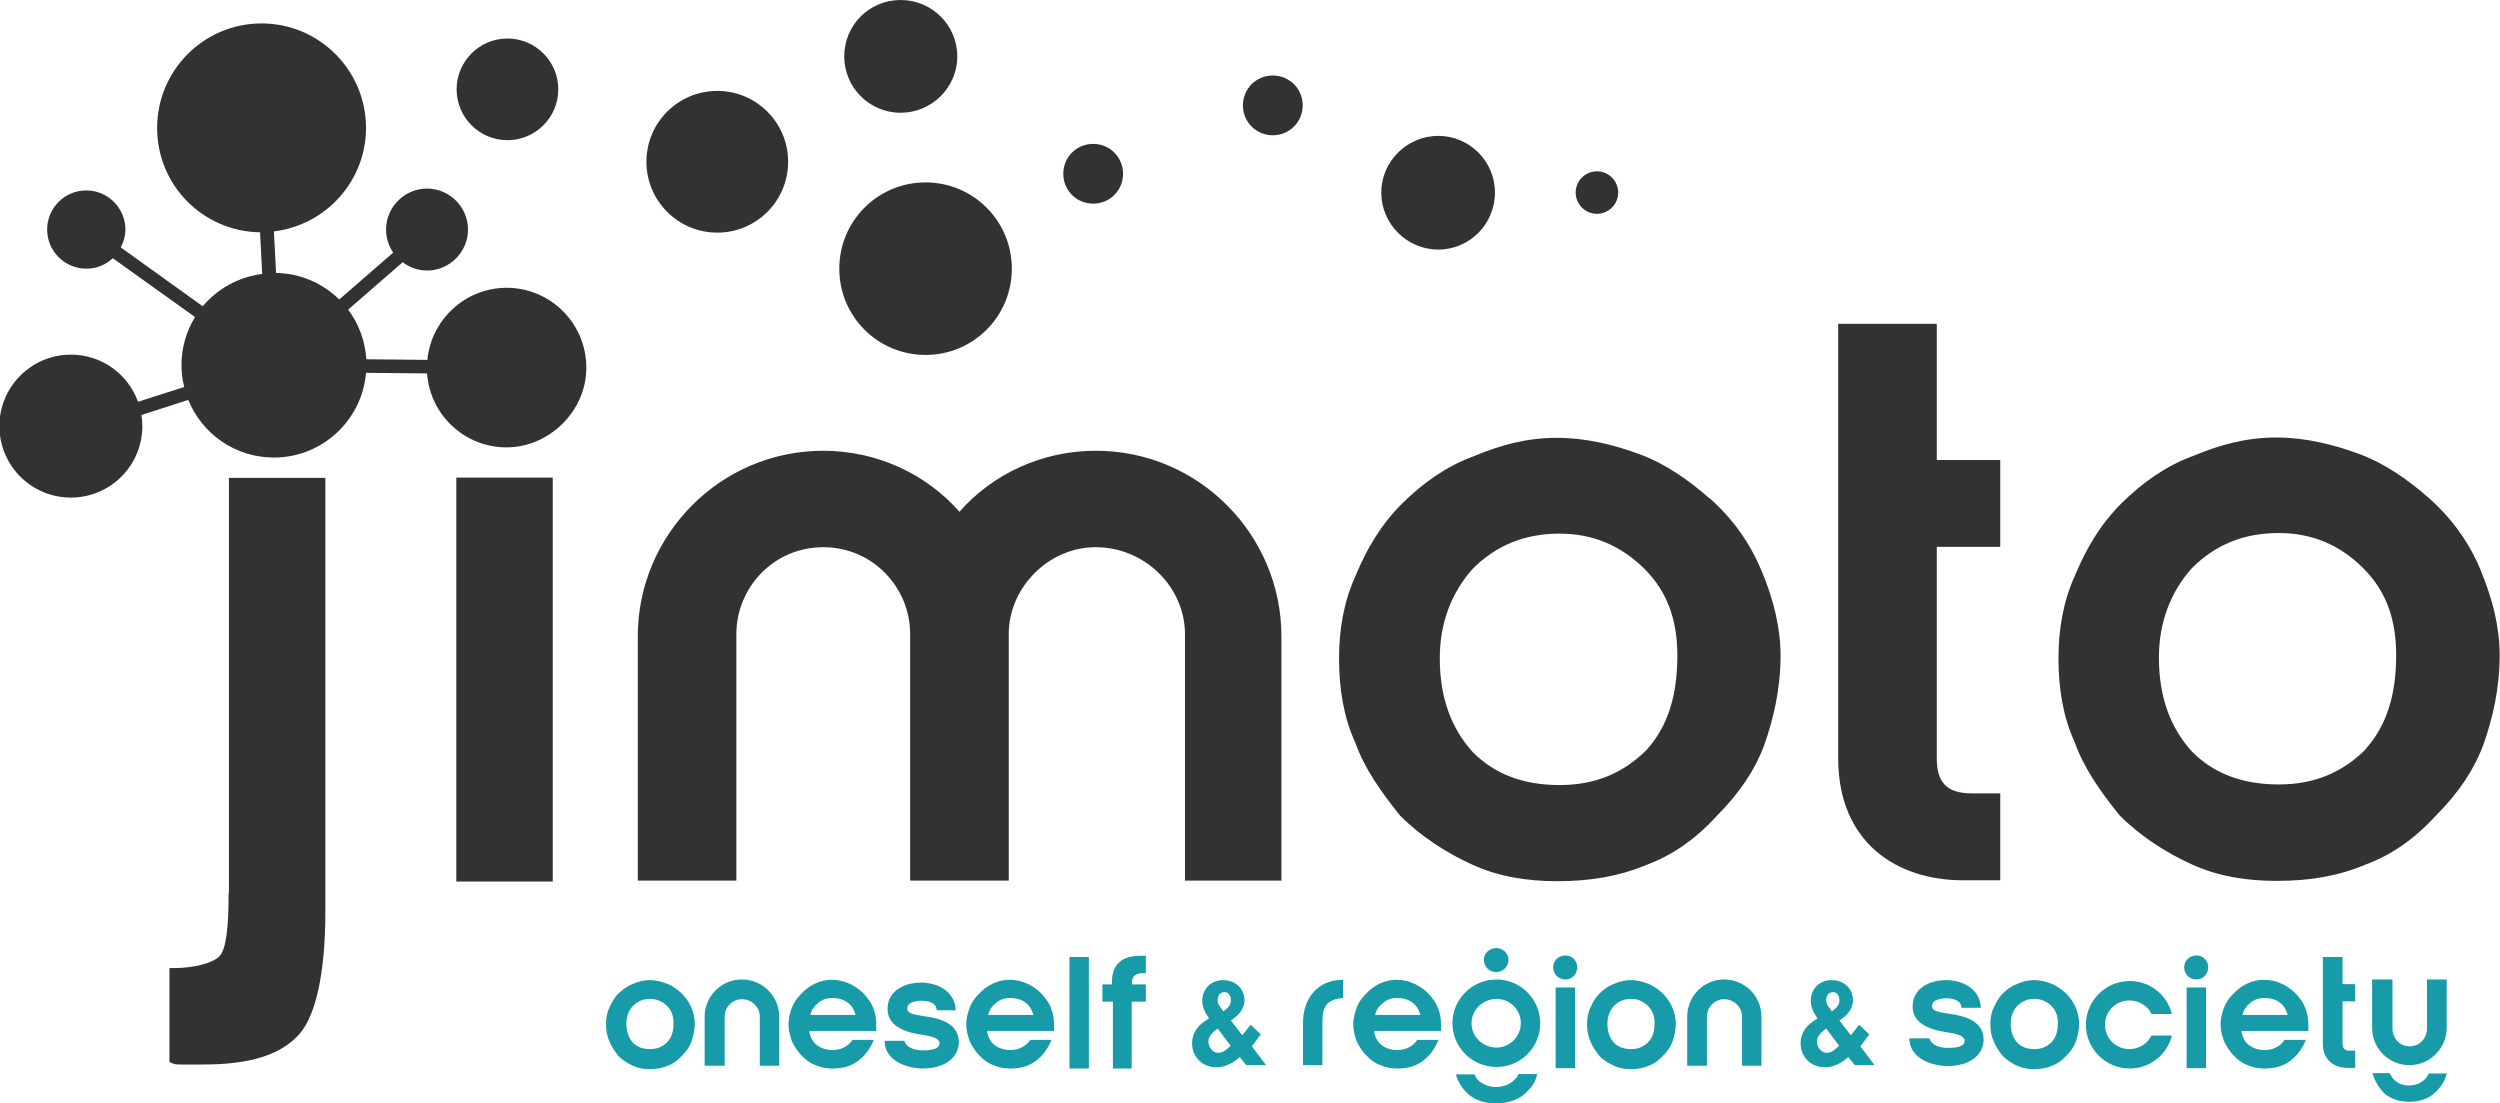 <?xml version="1.0" encoding="UTF-8"?><svg id="_レイヤー_2" xmlns="http://www.w3.org/2000/svg" viewBox="0 0 81.14 35.81"><defs><style>.cls-1{fill:#179ba9;}.cls-2{fill:#343231;}</style></defs><g id="_レイヤー_1-2"><path class="cls-2" d="m35.48,6.61c.54,0,.97-.43.97-.97s-.43-.97-.97-.97-.97.43-.97.97.43.97.97.97m5.83-4.16c-.54,0-.97.43-.97.97s.43.97.97.97.97-.43.97-.97-.43-.97-.97-.97m-18.03,5.1c1.27,0,2.3-1.03,2.3-2.3s-1.03-2.3-2.3-2.3-2.3,1.03-2.3,2.3,1.03,2.3,2.3,2.3m6.76,3.97c1.55,0,2.8-1.25,2.8-2.8s-1.25-2.8-2.8-2.8-2.8,1.25-2.8,2.8,1.25,2.8,2.8,2.8m-.81-7.86c1.01,0,1.84-.82,1.84-1.83s-.82-1.83-1.84-1.83-1.83.82-1.83,1.83.82,1.83,1.83,1.83m17.45,4.44c1.02,0,1.84-.83,1.84-1.85s-.83-1.84-1.84-1.84-1.85.83-1.85,1.84.83,1.85,1.85,1.85m5.15-1.16c.38,0,.69-.31.69-.69s-.31-.69-.69-.69-.69.31-.69.69.31.69.69.69m-35.36-2.39c.91,0,1.65-.74,1.65-1.65s-.74-1.65-1.65-1.65-1.65.74-1.65,1.65.74,1.65,1.65,1.65m-.02,4.79c-1.35,0-2.45,1.03-2.58,2.34l-1.98-.02c-.04-.6-.25-1.16-.59-1.61l1.77-1.54c.22.17.49.27.79.27.73,0,1.33-.6,1.33-1.33s-.6-1.33-1.33-1.33-1.33.6-1.33,1.33c0,.28.09.54.23.75l-1.75,1.52c-.53-.52-1.25-.85-2.05-.86l-.07-1.35c1.68-.2,2.99-1.63,2.99-3.36,0-1.87-1.52-3.39-3.39-3.39s-3.39,1.52-3.39,3.39,1.49,3.36,3.34,3.39l.07,1.35c-.77.1-1.45.48-1.93,1.05l-2.66-1.91c.09-.17.15-.37.15-.58,0-.7-.57-1.27-1.27-1.27s-1.27.57-1.27,1.27.57,1.27,1.27,1.27c.34,0,.64-.13.86-.34l2.67,1.91c-.28.46-.44.99-.44,1.56,0,.24.03.48.09.71l-1.5.48c-.32-.89-1.17-1.53-2.18-1.53-1.28,0-2.32,1.04-2.32,2.32s1.04,2.32,2.32,2.32,2.32-1.04,2.32-2.32c0-.12-.01-.24-.03-.36l1.52-.49c.45,1.1,1.52,1.87,2.78,1.87,1.57,0,2.86-1.21,2.99-2.75l1.98.02c.1,1.34,1.21,2.4,2.58,2.4s2.59-1.16,2.59-2.59-1.16-2.59-2.59-2.59m-1.63,19.27h3.13v-13.11h-3.13v13.11Zm-7.39.37c0,1.14-.08,1.83-.3,2.06-.23.23-.86.38-1.47.38h-.15v3.05c.15.08.23.08.38.08h.71c1.53,0,2.52-.31,3.13-.99.53-.61.84-1.98.84-3.96v-14.09h-3.13v13.48Zm48.08-12.79c-.69-.61-1.45-1.14-2.29-1.45-.84-.31-1.75-.53-2.67-.53-.99,0-1.83.23-2.74.61-.84.31-1.6.84-2.29,1.52-.69.69-1.14,1.45-1.52,2.36-.38.84-.53,1.75-.53,2.67,0,.99.15,1.91.53,2.74.3.84.84,1.6,1.45,2.36.69.69,1.52,1.22,2.36,1.6.84.38,1.75.53,2.74.53,1.07,0,1.98-.15,2.9-.53.84-.31,1.6-.84,2.29-1.6.69-.69,1.22-1.45,1.53-2.29.3-.84.53-1.83.53-2.9,0-.91-.23-1.83-.61-2.74-.38-.91-.92-1.68-1.68-2.36m-2.06,8.16c-.76.76-1.68,1.14-2.82,1.14-1.22,0-2.14-.38-2.82-1.07-.69-.76-1.07-1.75-1.07-3.05,0-1.14.38-2.13,1.07-2.9.76-.76,1.68-1.14,2.82-1.14,1.07,0,1.98.38,2.75,1.14.76.76,1.07,1.68,1.07,2.82,0,1.3-.31,2.29-.99,3.05m27.08-5.79c-.38-.91-.92-1.68-1.68-2.36-.69-.61-1.45-1.14-2.29-1.45-.84-.31-1.75-.53-2.67-.53-.99,0-1.83.23-2.74.61-.84.31-1.6.84-2.29,1.52-.69.69-1.14,1.45-1.52,2.36-.38.84-.53,1.75-.53,2.67,0,.99.15,1.91.53,2.74.3.84.84,1.6,1.45,2.36.69.69,1.52,1.22,2.36,1.6.84.38,1.75.53,2.74.53,1.07,0,1.98-.15,2.89-.53.84-.31,1.6-.84,2.29-1.6.69-.69,1.22-1.45,1.53-2.29.3-.84.53-1.83.53-2.9,0-.91-.23-1.83-.61-2.74m-3.74,5.79c-.76.76-1.68,1.14-2.82,1.14-1.22,0-2.14-.38-2.82-1.07-.69-.76-1.07-1.75-1.07-3.05,0-1.14.38-2.13,1.07-2.9.76-.76,1.68-1.14,2.82-1.14,1.07,0,1.98.38,2.74,1.14.76.76,1.07,1.68,1.07,2.82,0,1.3-.31,2.29-.99,3.05m-13.92-13.8h-3.2v14.1c0,2.74,1.91,3.96,4.04,3.96h1.22v-2.82h-.92c-.84,0-1.14-.38-1.14-1.14v-6.86h2.06v-2.82h-2.06v-4.42Zm-27.3,4.12c-1.75,0-3.35.76-4.42,1.98-1.07-1.22-2.67-1.98-4.42-1.98-3.35,0-6.02,2.74-6.02,6.02v7.93h3.2v-8c0-1.52,1.22-2.82,2.82-2.82s2.82,1.3,2.82,2.82v8h3.2v-8c0-1.52,1.3-2.82,2.82-2.82,1.6,0,2.9,1.3,2.9,2.82v8h3.13v-7.93c0-3.28-2.67-6.02-6.02-6.02"/><path class="cls-1" d="m40.25,34.3c-.22.19-.47.34-.77.34-.45,0-.79-.33-.79-.78,0-.3.15-.53.39-.7l.16-.11c-.12-.17-.22-.35-.22-.57,0-.4.3-.67.68-.67s.69.26.69.66c0,.29-.21.5-.44.65l.37.48.27-.34.33.31-.29.39.46.61h-.64l-.22-.27Zm-.73-.92c-.14.11-.3.23-.3.43,0,.17.14.36.32.36.16,0,.29-.12.4-.23l-.42-.56Zm.19-.56l.09-.07c.09-.08.15-.16.15-.29s-.07-.26-.21-.26-.22.12-.22.25c0,.07.02.14.06.2l.13.18Z"/><path class="cls-1" d="m60,34.3c-.22.19-.47.34-.77.34-.45,0-.79-.33-.79-.78,0-.3.15-.53.39-.7l.16-.11c-.12-.17-.22-.35-.22-.57,0-.4.3-.67.68-.67s.69.26.69.66c0,.29-.21.5-.44.65l.37.48.27-.34.33.31-.29.39.46.61h-.64l-.22-.27Zm-.73-.92c-.14.11-.3.23-.3.43,0,.17.14.36.32.36.16,0,.29-.12.4-.23l-.42-.56Zm.19-.56l.09-.07c.09-.08.15-.16.15-.29s-.07-.26-.21-.26-.22.12-.22.25c0,.07.02.14.06.2l.13.18Z"/><path class="cls-1" d="m27.77,32.94c-.05-.18-.14-.32-.27-.41-.12-.09-.29-.14-.49-.14-.17,0-.32.05-.44.15-.14.11-.23.23-.27.4h1.48Zm-1.51.5c.03.2.11.37.24.47.14.11.31.17.52.17.14,0,.28-.03.38-.09.12-.06.2-.14.27-.24h.69c-.12.29-.29.52-.52.69-.23.17-.5.24-.81.24-.2,0-.38-.03-.56-.11-.17-.06-.32-.17-.46-.32-.12-.12-.23-.29-.31-.46-.06-.18-.11-.35-.11-.55,0-.18.05-.37.11-.53.06-.17.17-.32.29-.44.14-.15.29-.27.47-.35.17-.08.35-.12.53-.12.24,0,.46.06.67.17.2.11.38.26.52.46.09.11.15.24.2.4.05.14.06.31.06.49v.14h-2.2Z"/><path class="cls-1" d="m33.54,32.94c-.05-.18-.14-.32-.27-.41-.12-.09-.29-.14-.49-.14-.17,0-.32.05-.44.15-.14.11-.23.23-.27.4h1.48Zm-1.51.5c.03.2.11.37.24.47.14.11.31.17.52.17.14,0,.28-.03.38-.09.12-.06.2-.14.27-.24h.69c-.12.29-.29.52-.52.69-.23.17-.5.24-.81.24-.2,0-.38-.03-.56-.11-.17-.06-.32-.17-.46-.32-.12-.12-.23-.29-.31-.46-.06-.18-.11-.35-.11-.55,0-.18.05-.37.11-.53.06-.17.17-.32.29-.44.14-.15.29-.27.47-.35.17-.08.35-.12.53-.12.24,0,.46.06.67.17.2.11.38.26.52.46.09.11.15.24.2.4.05.14.06.31.06.49v.14h-2.2Z"/><path class="cls-1" d="m46.1,32.94c-.05-.18-.14-.32-.27-.41-.12-.09-.29-.14-.49-.14-.17,0-.32.05-.44.15-.14.11-.23.23-.27.4h1.48Zm-1.51.5c.03.2.11.37.24.47.14.11.31.17.52.17.14,0,.27-.03.38-.09.12-.06.2-.14.27-.24h.69c-.12.29-.29.52-.52.69-.23.17-.5.24-.81.24-.2,0-.38-.03-.56-.11-.17-.06-.32-.17-.46-.32-.12-.12-.23-.29-.31-.46-.06-.18-.11-.35-.11-.55,0-.18.05-.37.11-.53.06-.17.17-.32.29-.44.14-.15.29-.27.47-.35.17-.08.35-.12.53-.12.24,0,.46.06.67.17.2.11.38.26.52.46.09.11.15.24.2.4.05.14.06.31.06.49v.14h-2.2Z"/><path class="cls-1" d="m74.25,32.94c-.05-.18-.14-.32-.27-.41-.12-.09-.29-.14-.49-.14-.17,0-.32.05-.44.15-.14.11-.23.23-.27.4h1.48Zm-1.51.5c.03.2.11.37.24.47.14.11.31.17.52.17.14,0,.27-.03.38-.09.12-.06.2-.14.27-.24h.69c-.12.29-.29.52-.52.69-.23.17-.5.24-.81.24-.2,0-.38-.03-.56-.11-.17-.06-.32-.17-.46-.32-.12-.12-.23-.29-.31-.46-.06-.18-.11-.35-.11-.55,0-.18.05-.37.11-.53.06-.17.17-.32.29-.44.14-.15.29-.27.47-.35.17-.08.35-.12.53-.12.24,0,.46.06.67.17.2.11.38.26.52.46.09.11.15.24.2.4.05.14.06.31.06.49v.14h-2.2Z"/><path class="cls-1" d="m37.19,31.95v.56h-.46v2.17h-.61v-2.17h-.34v-.56h.31v-.08c0-.29.08-.5.24-.64.15-.15.4-.21.72-.21h.14v.56h-.05c-.15,0-.24.03-.31.08-.06.05-.09.12-.09.23v.06h.44Z"/><path class="cls-1" d="m50.49,32.05h.63v2.62h-.63v-2.62Zm.32-1.04c.21,0,.38.17.38.38,0,.23-.17.4-.38.4-.23,0-.4-.17-.4-.4,0-.21.17-.38.4-.38"/><path class="cls-1" d="m70.97,32.05h.63v2.62h-.63v-2.62Zm.32-1.04c.21,0,.38.17.38.38,0,.23-.17.4-.38.4-.23,0-.4-.17-.4-.4,0-.21.17-.38.4-.38"/><rect class="cls-1" x="34.71" y="31.06" width=".63" height="3.62"/><path class="cls-1" d="m20.33,33.23c0,.26.08.46.21.61.14.14.32.21.56.21.23,0,.41-.08.56-.23.14-.15.2-.35.2-.61,0-.23-.06-.41-.21-.56-.15-.15-.34-.23-.55-.23-.23,0-.41.08-.56.23-.14.15-.21.35-.21.58m-.66,0c0-.18.03-.37.11-.53.08-.18.17-.34.31-.47s.29-.24.46-.3c.18-.08.35-.12.55-.12.18,0,.37.05.53.11.17.06.32.17.46.29.15.14.26.29.34.47.08.18.12.37.12.55,0,.21-.05.41-.11.58-.06.17-.17.32-.31.46-.14.15-.29.26-.46.32-.18.08-.37.11-.58.11-.2,0-.38-.03-.55-.11-.17-.08-.34-.18-.47-.32-.12-.15-.23-.31-.29-.47-.08-.17-.11-.35-.11-.55"/><path class="cls-1" d="m65.26,33.23c0,.26.08.46.21.61.14.14.32.21.56.21.23,0,.41-.08.56-.23.14-.15.2-.35.2-.61,0-.23-.06-.41-.21-.56-.15-.15-.34-.23-.55-.23-.23,0-.41.08-.56.23-.14.15-.21.35-.21.58m-.66,0c0-.18.03-.37.11-.53.08-.18.17-.34.31-.47.14-.14.29-.24.46-.3.18-.08.35-.12.55-.12.18,0,.37.05.53.11.17.06.32.17.46.29.15.14.26.29.34.47.08.18.12.37.12.55,0,.21-.05.41-.11.58-.06.17-.17.32-.31.46-.14.15-.29.26-.46.32-.18.08-.37.11-.58.11-.2,0-.38-.03-.55-.11-.17-.08-.34-.18-.47-.32-.12-.15-.23-.31-.29-.47-.08-.17-.11-.35-.11-.55"/><path class="cls-1" d="m52.17,33.23c0,.26.08.46.21.61.14.14.32.21.56.21.23,0,.41-.08.56-.23.14-.15.2-.35.2-.61,0-.23-.06-.41-.21-.56-.15-.15-.34-.23-.55-.23-.23,0-.41.08-.56.23-.14.15-.21.35-.21.58m-.66,0c0-.18.03-.37.11-.53.08-.18.17-.34.31-.47.14-.14.29-.24.46-.3.18-.08.35-.12.55-.12.18,0,.37.05.53.11.17.06.32.17.46.29.15.14.26.29.34.47.08.18.12.37.12.55,0,.21-.05.41-.11.58-.06.17-.17.32-.31.46-.14.15-.29.26-.46.32-.18.08-.37.11-.58.11-.2,0-.38-.03-.55-.11-.17-.08-.34-.18-.47-.32-.12-.15-.23-.31-.29-.47-.08-.17-.11-.35-.11-.55"/><path class="cls-1" d="m43.59,32.39c-.53.05-.67.27-.67.78v1.4h-.63v-1.37c0-.76.44-1.4,1.3-1.4v.59Z"/><path class="cls-1" d="m75.39,33.88v-2.82h.64v.88h.41v.56h-.41v1.37c0,.15.06.23.23.23h.18v.56h-.24c-.43,0-.81-.24-.81-.79"/><path class="cls-1" d="m69.12,31.84c.67,0,1.22.46,1.37,1.07h-.66c-.12-.26-.4-.44-.72-.44-.44,0-.79.35-.79.79s.35.79.79.79c.32,0,.59-.18.72-.44h.66c-.15.61-.7,1.07-1.37,1.07-.78,0-1.42-.64-1.42-1.42s.64-1.42,1.42-1.42"/><path class="cls-1" d="m49.17,35.03c-.17.17-.37.25-.63.25-.15,0-.29-.04-.41-.11-.12-.06-.21-.14-.27-.3h-.61c.09.3.26.54.49.71.21.15.49.23.82.23.44,0,.79-.14,1.04-.42.14-.14.23-.27.29-.53h-.61c-.03.1-.06.12-.11.16"/><path class="cls-1" d="m48.56,31.55c.21,0,.4-.17.4-.4,0-.21-.18-.38-.4-.38s-.4.17-.4.38c0,.23.18.4.4.4"/><path class="cls-1" d="m48.57,31.79c-.79,0-1.43.64-1.43,1.42s.64,1.42,1.43,1.42,1.42-.64,1.42-1.42-.64-1.42-1.42-1.42m0,2.21c-.44,0-.81-.35-.81-.79s.37-.79.81-.79.79.35.79.79-.37.79-.79.79"/><path class="cls-1" d="m23.52,34.59v-1.6c0-.31.26-.56.56-.56.32,0,.58.26.58.56v1.6h.63v-1.59c0-.66-.53-1.21-1.21-1.21s-1.21.55-1.21,1.21v1.59h.64Z"/><path class="cls-1" d="m55.4,34.59v-1.6c0-.31.26-.56.56-.56.32,0,.58.26.58.56v1.6h.63v-1.59c0-.66-.53-1.21-1.21-1.21s-1.2.55-1.2,1.21v1.59h.64Z"/><path class="cls-1" d="m79.42,34.83c-.06.21-.15.38-.28.52-.23.27-.53.41-.95.41-.29,0-.55-.08-.75-.23-.2-.17-.35-.4-.44-.7h.56c.05.12.14.23.24.29.12.08.24.11.38.11.23,0,.41-.08.56-.24.03-.05.06-.09.09-.15h.56Zm-1.77-3.04v1.59c0,.32.24.58.56.58s.56-.26.56-.58v-1.59h.64v1.57c0,.67-.55,1.21-1.21,1.21s-1.21-.53-1.21-1.21v-1.57h.64Z"/><path class="cls-1" d="m28.71,33.78c0,.59.61.88,1.22.9.81,0,1.17-.41,1.19-.82.02-.64-.6-.81-1.14-.88-.37-.06-.55-.09-.53-.27,0-.18.29-.23.46-.23.2,0,.49.06.49.31h.62c-.02-.53-.46-.88-1.1-.9-.64,0-1.08.31-1.11.79-.06.73.81.85,1.08.9.37.05.56.12.6.24.03.2-.18.27-.53.27-.46,0-.58-.21-.61-.31h-.63Z"/><path class="cls-1" d="m61.97,33.7c0,.59.61.88,1.22.9.81,0,1.17-.41,1.19-.82.02-.64-.6-.81-1.14-.88-.37-.06-.55-.09-.53-.27,0-.18.29-.23.46-.23.2,0,.49.06.49.31h.63c-.02-.53-.46-.88-1.1-.9-.64,0-1.08.31-1.11.79-.06.73.81.85,1.08.9.37.05.56.12.6.24.03.2-.18.27-.53.27-.46,0-.58-.21-.61-.31h-.63Z"/></g></svg>